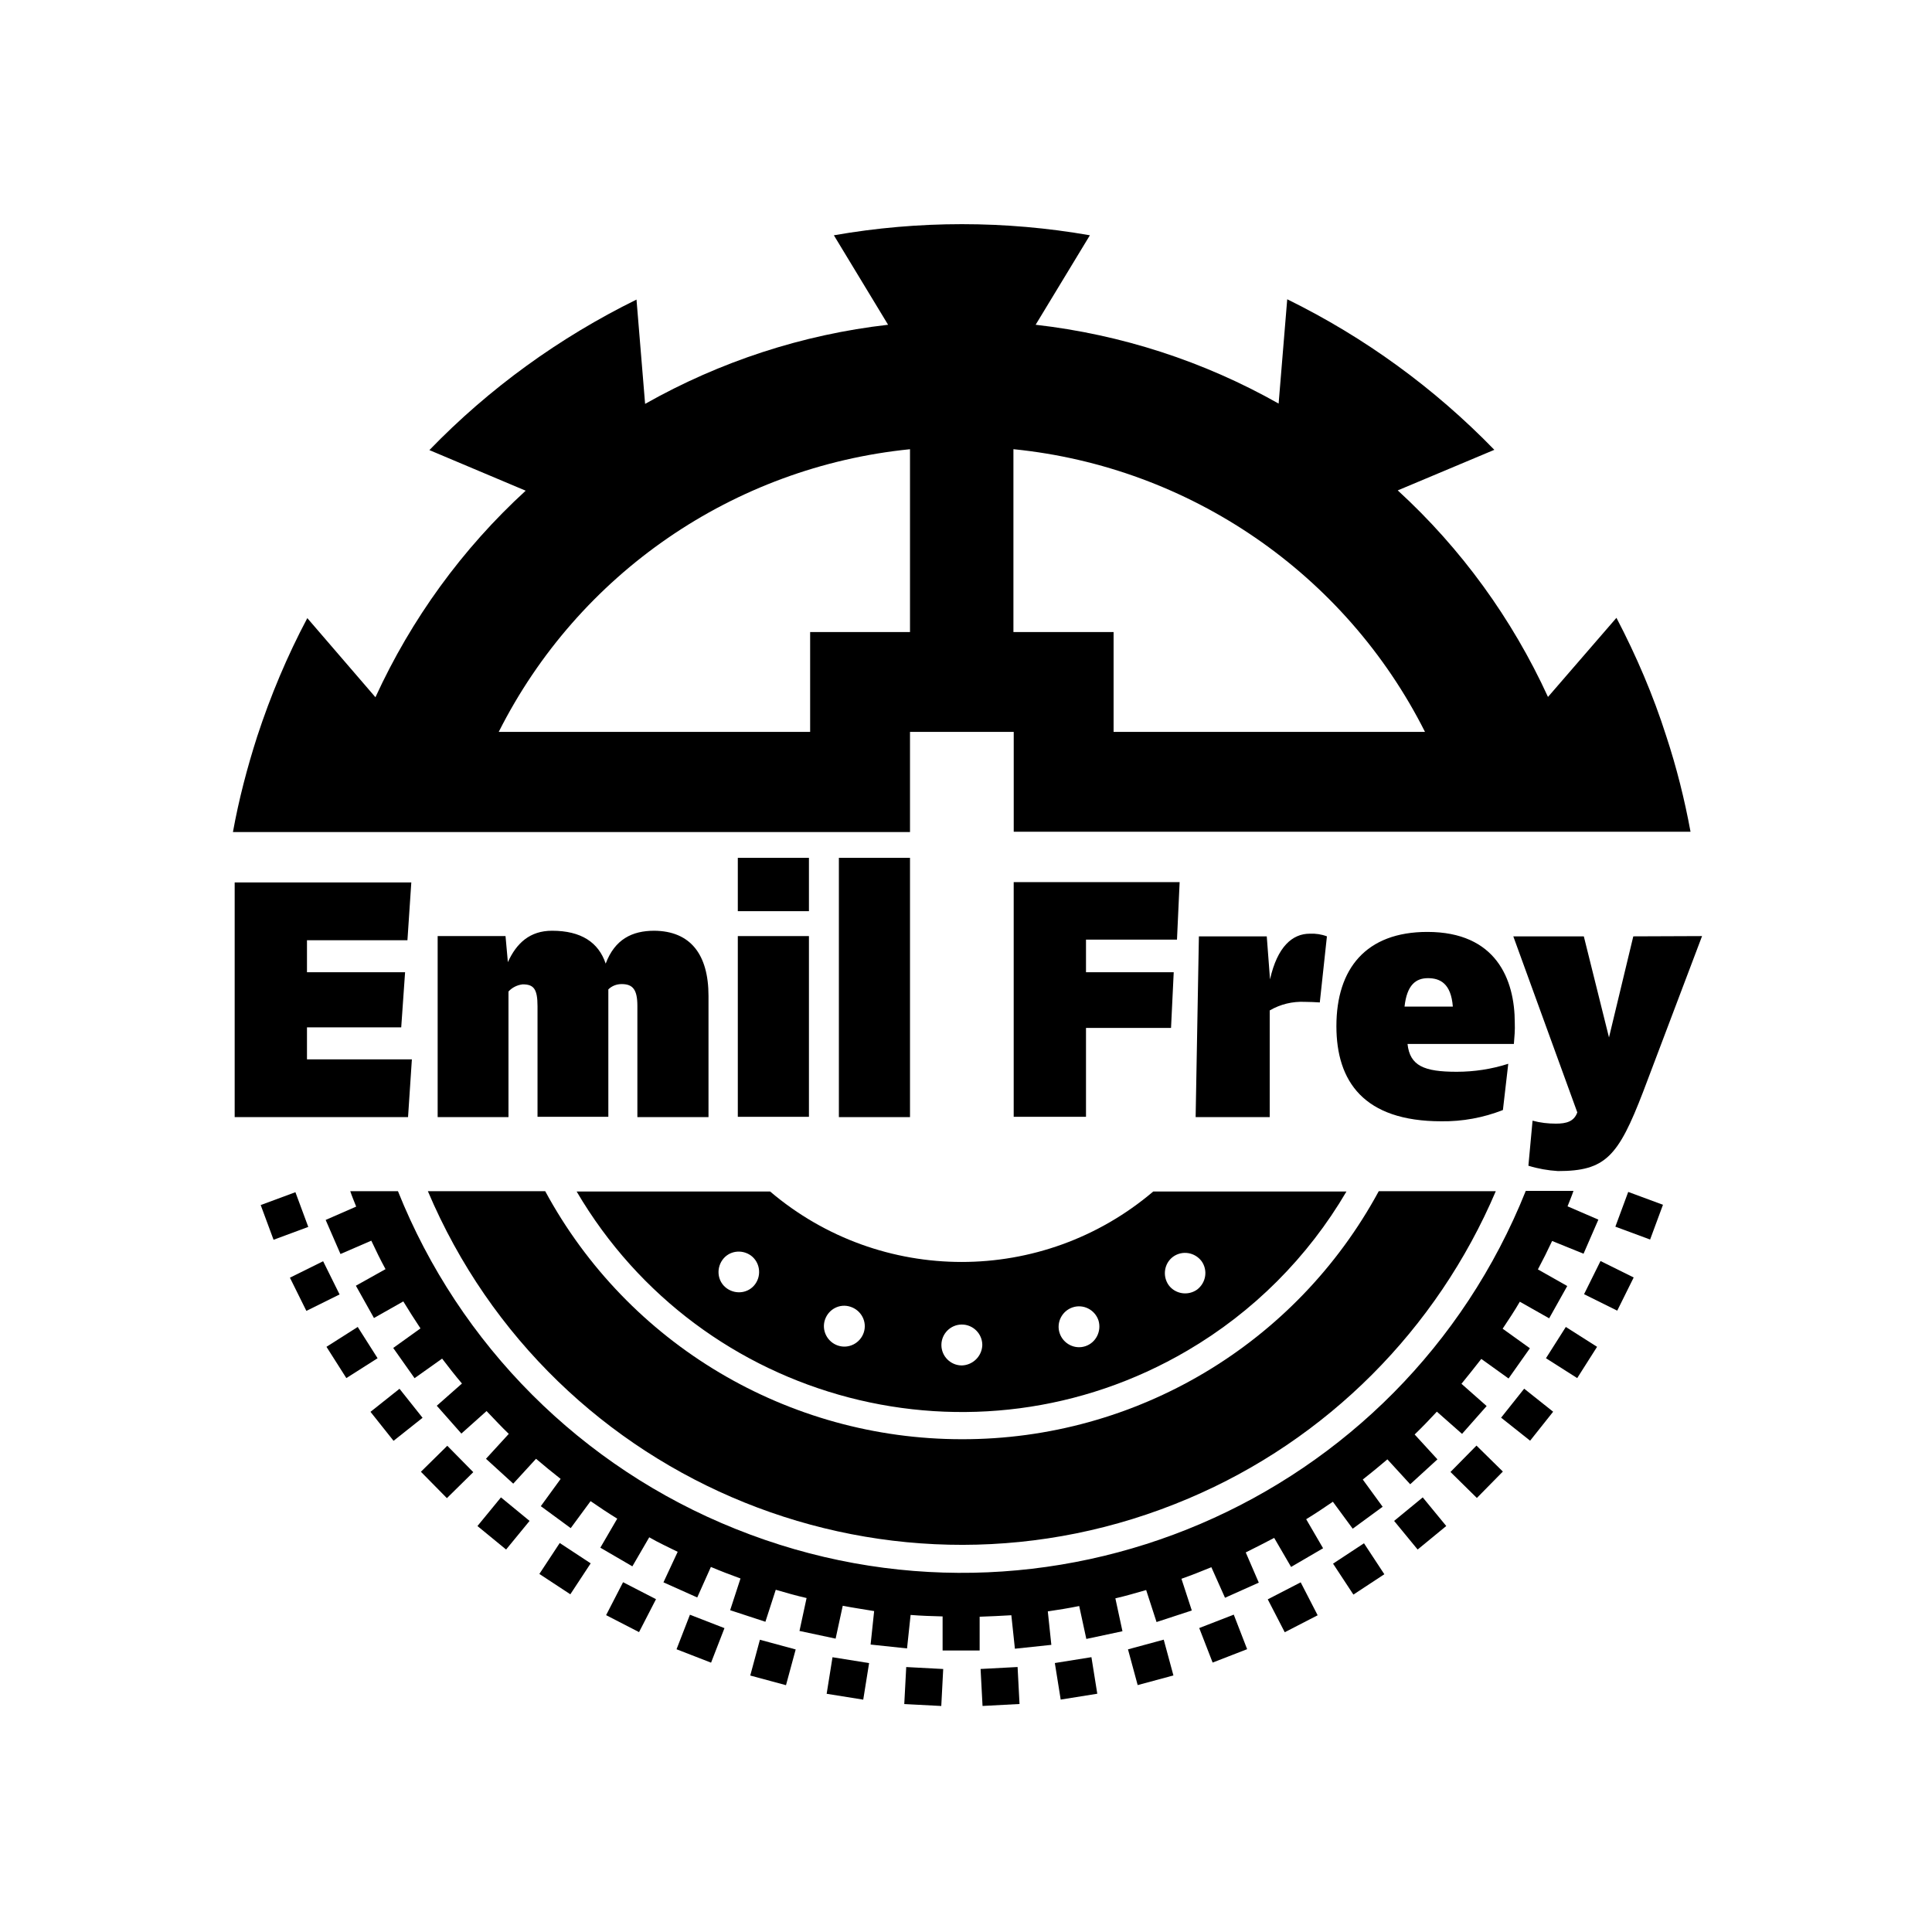 <svg width="64" height="64" viewBox="0 0 64 64" fill="none" xmlns="http://www.w3.org/2000/svg">
<path d="M30.145 27.553V24.245H33.581V27.553H56.001C55.804 26.483 55.539 25.423 55.196 24.383C54.764 23.028 54.204 21.723 53.547 20.466L51.279 23.087C50.091 20.496 48.403 18.169 46.302 16.245L49.502 14.901C47.52 12.859 45.203 11.171 42.641 9.914L42.356 13.369C39.873 11.966 37.144 11.082 34.307 10.758L36.104 7.794C33.296 7.303 30.43 7.303 27.623 7.794L29.419 10.758C26.582 11.082 23.853 11.976 21.37 13.379L21.085 9.924C18.533 11.18 16.207 12.859 14.224 14.91L17.414 16.255C15.313 18.179 13.625 20.506 12.437 23.097L10.18 20.476C9.512 21.733 8.962 23.048 8.521 24.393C8.187 25.433 7.912 26.483 7.716 27.563H30.145V27.553ZM33.581 14.881C39.421 15.47 44.565 19.004 47.205 24.245H36.889V20.937H33.571V14.881H33.581ZM30.145 14.881V20.937H26.837V24.245H16.521C19.161 19.004 24.295 15.47 30.145 14.881Z" fill="black"/>
<path d="M13.644 35.092L13.517 37.006H7.774V29.232H13.625L13.497 31.146H10.169V32.206H13.419L13.291 34.032H10.169V35.092H13.644Z" fill="black"/>
<path d="M23.47 32.991V37.006H21.114V33.325C21.114 32.785 20.967 32.599 20.594 32.599C20.427 32.599 20.27 32.658 20.152 32.775V36.996H17.806V33.335C17.806 32.756 17.678 32.608 17.315 32.608C17.139 32.628 16.972 32.707 16.844 32.844V37.006H14.498V31.009H16.746L16.824 31.872C17.109 31.244 17.551 30.832 18.287 30.832C19.249 30.832 19.828 31.215 20.064 31.921C20.368 31.116 20.937 30.832 21.674 30.832C22.871 30.842 23.47 31.617 23.47 32.991Z" fill="black"/>
<path d="M26.797 28.417H24.441V30.184H26.797V28.417Z" fill="black"/>
<path d="M26.797 31.009H24.441V36.996H26.797V31.009Z" fill="black"/>
<path d="M30.145 28.417H27.789V37.006H30.145V28.417Z" fill="black"/>
<path d="M35.975 31.127V32.206H38.881L38.792 34.052H35.975V36.996H33.58V29.222H39.077L38.989 31.127H35.975ZM43.956 31.018L43.72 33.207C43.563 33.198 43.396 33.188 43.229 33.188C42.817 33.168 42.414 33.266 42.061 33.472V37.006H39.607L39.715 31.018H41.963L42.071 32.442C42.316 31.352 42.817 30.93 43.386 30.93C43.583 30.92 43.779 30.95 43.956 31.018ZM50.149 34.582H46.626C46.704 35.308 47.175 35.504 48.255 35.504C48.834 35.504 49.413 35.416 49.963 35.239L49.786 36.771C49.138 37.026 48.441 37.154 47.745 37.144C45.173 37.144 44.27 35.819 44.27 33.993C44.27 32.088 45.251 30.871 47.283 30.871C49.56 30.871 50.179 32.442 50.179 33.885C50.189 34.12 50.169 34.346 50.149 34.582ZM46.527 33.345H48.127C48.068 32.579 47.705 32.403 47.303 32.403C46.9 32.403 46.606 32.628 46.527 33.345Z" fill="black"/>
<path d="M56.383 31.009L54.429 36.172C53.605 38.312 53.183 38.793 51.612 38.793C51.278 38.773 50.945 38.714 50.63 38.616L50.768 37.124C51.023 37.193 51.278 37.222 51.543 37.222C51.887 37.222 52.142 37.153 52.25 36.849L50.13 31.018H52.466L53.3 34.366L54.105 31.018L56.383 31.009Z" fill="black"/>
<path d="M38.203 39.47C34.542 42.582 29.173 42.582 25.511 39.47H19.102C23.234 46.508 32.284 48.874 39.332 44.741C41.511 43.465 43.327 41.649 44.603 39.47H38.203ZM25.021 42.532C24.805 42.837 24.383 42.896 24.078 42.68C23.774 42.464 23.715 42.042 23.931 41.737C24.147 41.433 24.569 41.374 24.873 41.59C25.168 41.806 25.236 42.228 25.021 42.532ZM28.613 44.142C28.495 44.496 28.113 44.692 27.759 44.574C27.406 44.456 27.209 44.074 27.327 43.72C27.445 43.367 27.818 43.171 28.172 43.288C28.535 43.406 28.731 43.789 28.613 44.142ZM31.862 45.232C31.489 45.232 31.185 44.928 31.185 44.555C31.185 44.182 31.489 43.877 31.862 43.877C32.235 43.877 32.54 44.182 32.54 44.555C32.53 44.928 32.225 45.222 31.862 45.232ZM35.956 44.594C35.602 44.712 35.219 44.515 35.102 44.162C34.984 43.809 35.18 43.426 35.533 43.308C35.887 43.19 36.27 43.386 36.388 43.74C36.495 44.093 36.309 44.476 35.956 44.594ZM39.656 42.719C39.352 42.935 38.93 42.866 38.714 42.572C38.498 42.267 38.567 41.845 38.861 41.63C39.165 41.413 39.578 41.482 39.803 41.777C40.019 42.081 39.951 42.493 39.656 42.719Z" fill="black"/>
<path d="M29.955 56.449L31.181 56.513L31.245 55.288L30.02 55.223L29.955 56.449Z" fill="black"/>
<path d="M27.384 56.109L28.596 56.303L28.79 55.092L27.578 54.898L27.384 56.109Z" fill="black"/>
<path d="M24.853 55.504L26.037 55.824L26.358 54.64L25.173 54.319L24.853 55.504Z" fill="black"/>
<path d="M22.411 54.634L23.555 55.078L23.999 53.934L22.855 53.49L22.411 54.634Z" fill="black"/>
<path d="M20.078 53.504L21.169 54.066L21.731 52.975L20.64 52.413L20.078 53.504Z" fill="black"/>
<path d="M17.867 52.139L18.893 52.813L19.567 51.788L18.542 51.114L17.867 52.139Z" fill="black"/>
<path d="M15.816 50.552L16.765 51.33L17.543 50.382L16.595 49.603L15.816 50.552Z" fill="black"/>
<path d="M13.943 48.754L14.804 49.628L15.678 48.767L14.817 47.893L13.943 48.754Z" fill="black"/>
<path d="M12.273 46.769L13.037 47.729L13.998 46.966L13.234 46.005L12.273 46.769Z" fill="black"/>
<path d="M10.815 44.615L11.473 45.651L12.508 44.993L11.85 43.957L10.815 44.615Z" fill="black"/>
<path d="M9.604 42.325L10.149 43.425L11.249 42.88L10.704 41.78L9.604 42.325Z" fill="black"/>
<path d="M8.636 39.919L9.062 41.069L10.212 40.643L9.786 39.493L8.636 39.919Z" fill="black"/>
<path d="M32.548 56.512L33.773 56.447L33.709 55.222L32.483 55.287L32.548 56.512Z" fill="black"/>
<path d="M35.137 56.301L36.349 56.107L36.155 54.896L34.943 55.09L35.137 56.301Z" fill="black"/>
<path d="M37.687 55.821L38.871 55.501L38.55 54.316L37.366 54.637L37.687 55.821Z" fill="black"/>
<path d="M40.17 55.075L41.313 54.631L40.87 53.487L39.726 53.931L40.17 55.075Z" fill="black"/>
<path d="M42.559 54.07L43.649 53.508L43.087 52.417L41.996 52.98L42.559 54.07Z" fill="black"/>
<path d="M44.833 52.823L45.858 52.149L45.184 51.123L44.159 51.798L44.833 52.823Z" fill="black"/>
<path d="M46.961 51.33L47.909 50.551L47.13 49.603L46.182 50.382L46.961 51.33Z" fill="black"/>
<path d="M48.923 49.622L49.784 48.747L48.91 47.887L48.049 48.761L48.923 49.622Z" fill="black"/>
<path d="M50.687 47.725L51.45 46.765L50.49 46.002L49.726 46.962L50.687 47.725Z" fill="black"/>
<path d="M52.247 45.651L52.905 44.615L51.87 43.957L51.212 44.993L52.247 45.651Z" fill="black"/>
<path d="M53.573 43.417L54.118 42.318L53.019 41.773L52.474 42.872L53.573 43.417Z" fill="black"/>
<path d="M54.662 41.061L55.088 39.91L53.937 39.484L53.511 40.635L54.662 41.061Z" fill="black"/>
<path d="M52.457 41.531L52.948 40.402L51.927 39.961C51.995 39.784 52.064 39.627 52.123 39.45H50.543C46.41 49.777 34.69 54.792 24.373 50.65C19.269 48.608 15.225 44.564 13.183 39.46H11.603C11.662 39.637 11.73 39.794 11.799 39.97L10.788 40.412L11.279 41.541L12.3 41.099C12.447 41.413 12.604 41.737 12.771 42.042L11.789 42.591L12.388 43.661L13.36 43.111C13.546 43.416 13.733 43.71 13.929 44.005L13.026 44.653L13.733 45.654L14.646 45.006C14.862 45.291 15.078 45.566 15.303 45.831L14.469 46.567L15.284 47.489L16.118 46.743C16.363 46.999 16.609 47.264 16.854 47.499L16.099 48.324L17.002 49.148L17.757 48.324C18.022 48.55 18.297 48.775 18.572 48.991L17.915 49.894L18.906 50.621L19.564 49.727C19.848 49.924 20.143 50.12 20.447 50.307L19.887 51.269L20.948 51.887L21.507 50.925C21.811 51.102 22.135 51.249 22.449 51.406L21.978 52.417L23.097 52.918L23.549 51.907C23.873 52.044 24.206 52.172 24.53 52.289L24.187 53.34L25.355 53.723L25.698 52.663C26.032 52.761 26.376 52.859 26.719 52.937L26.484 54.027L27.681 54.282L27.917 53.193C28.261 53.261 28.614 53.31 28.957 53.369L28.84 54.478L30.047 54.606L30.165 53.497C30.508 53.526 30.872 53.536 31.225 53.546V54.675H32.452V53.556C32.795 53.546 33.159 53.526 33.502 53.507L33.62 54.616L34.827 54.488L34.71 53.379C35.053 53.33 35.407 53.271 35.75 53.202L35.986 54.292L37.183 54.037L36.948 52.947C37.291 52.869 37.625 52.77 37.968 52.672L38.312 53.732L39.48 53.35L39.137 52.299C39.47 52.181 39.794 52.054 40.128 51.916L40.58 52.928L41.699 52.427L41.267 51.426C41.581 51.269 41.895 51.111 42.209 50.945L42.769 51.907L43.829 51.288L43.269 50.326C43.573 50.14 43.868 49.943 44.153 49.747L44.81 50.64L45.802 49.914L45.144 49.011C45.419 48.795 45.694 48.569 45.959 48.343L46.715 49.168L47.617 48.343L46.862 47.519C47.117 47.273 47.362 47.018 47.598 46.763L48.432 47.499L49.247 46.577L48.413 45.84C48.638 45.566 48.854 45.291 49.07 45.016L49.973 45.664L50.68 44.663L49.777 44.015C49.973 43.72 50.17 43.426 50.346 43.121L51.318 43.671L51.917 42.601L50.945 42.051C51.112 41.737 51.269 41.423 51.416 41.109L52.457 41.531Z" fill="black"/>
<path d="M31.862 47.676C26.1 47.676 20.8 44.525 18.061 39.46H14.174C18.316 49.237 29.605 53.791 39.371 49.639C43.955 47.696 47.597 44.044 49.55 39.46H45.673C42.925 44.535 37.624 47.686 31.862 47.676Z" fill="black"/>
</svg>

